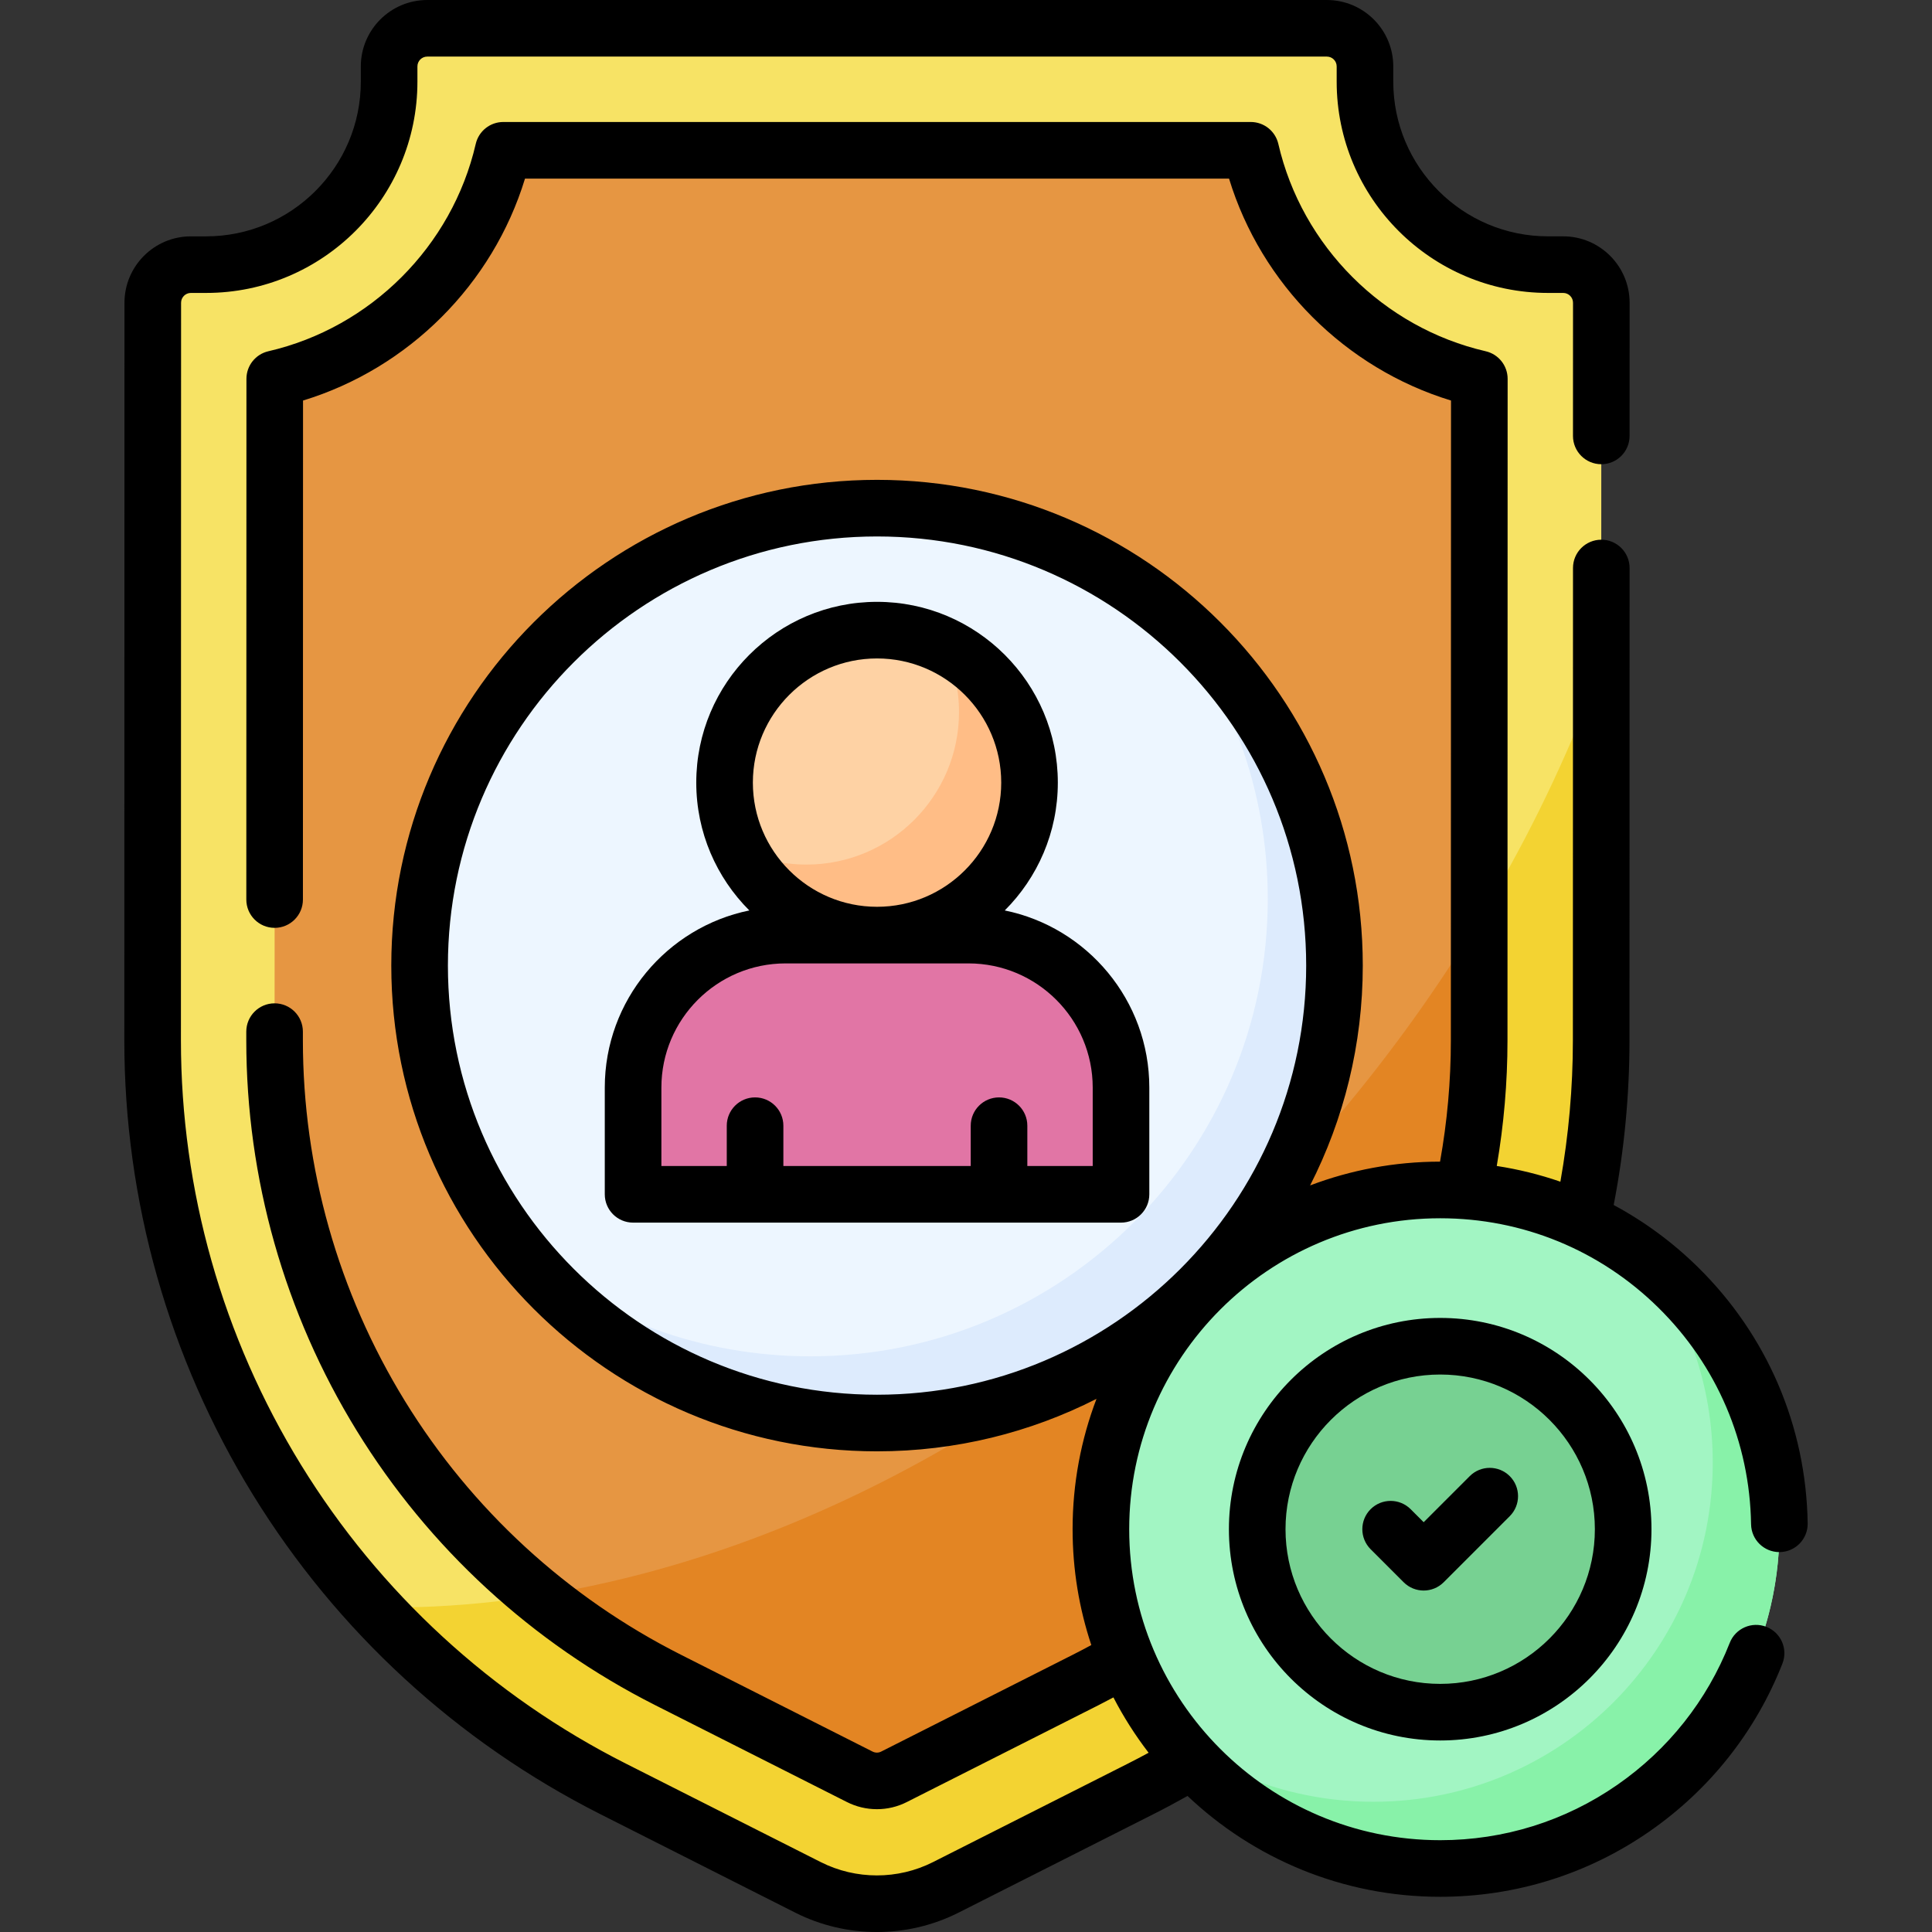 <svg id="Capa_1" enable-background="new 0 0 512 512" height="512" viewBox="0 0 512 512" width="512" xmlns="http://www.w3.org/2000/svg"><rect x="0" y="0" width="512" height="512" fill="#333333" stroke="none"/><g><g><path d="m250.61 500.186 51.697-26.121c74.835-37.811 122.021-114.52 122.021-198.365l.039-195.463c0-5.579-4.523-10.102-10.102-10.102h-4.041c-26.781 0-48.491-21.71-48.491-48.49v-4.041c0-5.579-4.523-10.102-10.102-10.102h-119.205-119.206c-5.579 0-10.102 4.523-10.102 10.102v4.041c0 26.781-21.71 48.49-48.49 48.49h-4.041c-5.579 0-10.102 4.523-10.102 10.102l-.04 195.463c0 83.845 47.186 160.554 122.021 198.365l51.697 26.121c11.459 5.789 24.988 5.789 36.447 0z" fill="#f7e365"/></g><g><path d="m355.321 294.923c-72.277 86.231-170.036 132.784-256.387 131.033 17.811 19.417 39.209 35.82 63.532 48.109l51.697 26.121c11.459 5.79 24.987 5.79 36.446 0l51.697-26.121c74.835-37.811 122.021-114.52 122.021-198.365l.02-99.354c-14.82 40.879-37.877 81.415-69.026 118.577z" fill="#f3d332"/></g><g><path d="m177.045 445.212c-31.377-15.854-57.698-40.06-76.118-70.004s-28.155-64.354-28.155-99.508l.039-175.302c29.99-6.922 53.649-30.581 60.571-60.571h198.088c6.922 29.99 30.581 53.649 60.571 60.571l-.04 175.302c0 35.154-9.736 69.564-28.155 99.508s-44.74 54.15-76.117 70.004l-50.786 25.661c-2.865 1.447-6.247 1.447-9.112 0z" fill="#e69642"/></g><g><path d="m355.321 294.923c-60.289 71.928-138.305 116.24-212.643 127.948 10.57 8.619 22.073 16.129 34.367 22.34l50.786 25.661c2.865 1.448 6.247 1.448 9.112 0l50.786-25.661c31.377-15.854 57.698-40.06 76.117-70.004 18.419-29.943 28.155-64.353 28.155-99.507l.007-32.016c-10.628 17.567-22.855 34.737-36.687 51.239z" fill="#e38523"/></g><g><g><circle cx="232.426" cy="255.893" fill="#edf6ff" r="121.226"/></g><g><path d="m308.847 161.793c16.957 20.854 27.126 47.448 27.126 76.421 0 66.951-54.275 121.226-121.226 121.226-28.973 0-55.567-10.17-76.421-27.126 22.227 27.336 56.121 44.805 94.1 44.805 66.951 0 121.226-54.275 121.226-121.226 0-37.979-17.469-71.873-44.805-94.1z" fill="#ddebfd"/></g><g><g><circle cx="232.426" cy="207.402" fill="#fed2a4" r="40.409"/></g><g><path d="m250.078 171.061c2.603 5.337 4.067 11.326 4.067 17.652 0 22.282-18.127 40.409-40.409 40.409-6.326 0-12.316-1.465-17.652-4.067 6.564 13.459 20.386 22.756 36.341 22.756 22.282 0 40.409-18.127 40.409-40.409 0-15.955-9.296-29.777-22.756-36.341z" fill="#ffbd86"/></g><g><path d="m297.08 316.506h-129.308v-28.286c0-22.317 18.092-40.409 40.409-40.409h48.49c22.317 0 40.409 18.092 40.409 40.409z" fill="#e175a5"/></g></g></g><g><g><g><circle cx="381.666" cy="405.254" fill="#a2f5c3" r="89.909"/></g><g><path d="m435.785 333.456c11.367 15.057 18.111 33.8 18.111 54.119 0 49.656-40.254 89.909-89.909 89.909-20.32 0-39.063-6.744-54.119-18.111 16.411 21.738 42.462 35.79 71.798 35.79 49.656 0 89.909-40.254 89.909-89.909.001-29.335-14.052-55.387-35.79-71.798z" fill="#88f2a9"/></g></g><g><g><circle cx="381.666" cy="405.254" fill="#77d192" r="48.49"/></g></g></g><g><path d="m266.272 241.278c8.684-8.676 14.063-20.659 14.063-33.876 0-26.417-21.492-47.909-47.909-47.909s-47.909 21.491-47.909 47.909c0 13.216 5.38 25.199 14.063 33.876-21.832 4.459-38.308 23.812-38.308 46.942v28.286c0 4.143 3.358 7.5 7.5 7.5h129.308c4.142 0 7.5-3.358 7.5-7.5v-28.286c0-23.13-16.476-42.484-38.308-46.942zm-33.846-66.784c18.146 0 32.908 14.763 32.908 32.908s-14.763 32.908-32.908 32.908c-18.146 0-32.909-14.763-32.909-32.908s14.763-32.908 32.909-32.908zm57.154 134.511h-17.326v-10.683c0-4.143-3.358-7.5-7.5-7.5s-7.5 3.358-7.5 7.5v10.683h-49.653v-10.683c0-4.143-3.358-7.5-7.5-7.5s-7.5 3.358-7.5 7.5v10.683h-17.326v-20.785c0-18.146 14.763-32.909 32.908-32.909h48.49c18.146 0 32.909 14.763 32.909 32.909v20.785z"/><path d="m464.053 403.938c.063 4.103 3.409 7.384 7.497 7.384.04 0 .08 0 .119-.001 4.142-.064 7.448-3.474 7.383-7.616-.398-25.693-10.706-49.784-29.023-67.836-6.734-6.636-14.271-12.173-22.385-16.528 2.777-14.348 4.186-28.998 4.186-43.634l.03-125.178c.001-4.143-3.356-7.501-7.498-7.502-.001 0-.001 0-.002 0-4.141 0-7.499 3.357-7.5 7.498l-.03 125.18c0 12.554-1.125 25.112-3.312 37.456-5.459-1.884-11.097-3.28-16.861-4.167 1.876-10.953 2.841-22.113 2.841-33.287l.04-175.31c.001-3.493-2.41-6.525-5.814-7.31-27.125-6.259-48.694-27.825-54.951-54.942-.785-3.403-3.816-5.814-7.309-5.814h-198.081c-3.493 0-6.523 2.411-7.309 5.814-6.257 27.117-27.826 48.682-54.951 54.942-3.403.785-5.813 3.815-5.814 7.306l-.03 137.998c-.001 4.143 3.357 7.501 7.499 7.502h.001c4.141 0 7.499-3.358 7.5-7.498l.028-132.247c28.004-8.545 50.281-30.82 58.826-58.816h186.577c8.545 27.994 30.823 50.268 58.824 58.815l-.039 169.558c0 10.8-.972 21.582-2.866 32.142-12.119.004-23.725 2.239-34.437 6.305 8.921-17.503 13.958-37.304 13.958-58.26 0-70.98-57.746-128.727-128.726-128.727s-128.727 57.746-128.727 128.727c0 70.979 57.747 128.726 128.727 128.726 20.916 0 40.681-5.018 58.16-13.908-4.088 10.741-6.334 22.383-6.334 34.542 0 10.723 1.746 21.044 4.961 30.701-1.625.883-3.252 1.739-4.874 2.556l-50.81 25.676c-.726.372-1.565.371-2.318-.015l-50.784-25.662c-30.141-15.224-55.425-38.472-73.117-67.227-17.689-28.769-27.04-61.82-27.04-95.577v-2.311c0-4.143-3.358-7.5-7.5-7.5s-7.5 3.358-7.5 7.5v2.311c0 36.533 10.119 72.3 29.264 103.435 19.148 31.123 46.511 56.282 79.13 72.758l50.765 25.652c2.497 1.271 5.235 1.905 7.968 1.904 2.729 0 5.453-.632 7.927-1.895l50.776-25.659c1.321-.666 2.646-1.36 3.97-2.068 2.675 5.176 5.804 10.08 9.328 14.666-1.82.986-3.647 1.95-5.477 2.871l-51.688 26.12c-9.294 4.688-20.397 4.688-29.692.002l-51.693-26.122c-35.478-17.926-65.238-45.297-86.065-79.157-20.826-33.857-31.834-72.763-31.834-112.507l.04-195.473c0-1.434 1.166-2.601 2.6-2.601h4.04c30.875 0 55.993-25.119 55.993-55.993v-4.04c0-1.434 1.167-2.6 2.6-2.6h238.413c1.434 0 2.6 1.166 2.6 2.6v4.04c0 30.875 25.118 55.993 55.993 55.993h4.04c1.434 0 2.6 1.167 2.6 2.599l-.01 35.291c-.001 4.142 3.356 7.501 7.498 7.502h.002c4.141 0 7.499-3.357 7.5-7.498l.01-35.293c0-9.706-7.896-17.602-17.601-17.602h-4.04c-22.603 0-40.992-18.389-40.992-40.993v-4.04c.003-9.7-7.893-17.596-17.598-17.596h-238.413c-9.705 0-17.601 7.896-17.601 17.601v4.04c0 22.604-18.389 40.993-40.993 40.993h-4.04c-9.705 0-17.601 7.896-17.601 17.6l-.04 195.473c0 42.523 11.777 84.145 34.057 120.368 22.282 36.225 54.122 65.509 92.077 84.687l51.701 26.125c6.765 3.409 14.184 5.115 21.604 5.115 7.421 0 14.842-1.706 21.606-5.117l51.687-26.119c3.021-1.523 6.04-3.142 9.029-4.823 17.469 16.556 41.048 26.726 66.958 26.726 19.957 0 39.143-5.996 55.484-17.34 15.959-11.079 28.136-26.457 35.212-44.471 1.514-3.856-.383-8.209-4.239-9.723-3.856-1.519-8.209.383-9.724 4.239-5.986 15.24-16.292 28.254-29.803 37.633-13.817 9.592-30.045 14.662-46.93 14.662-45.443 0-82.414-36.971-82.414-82.414 0-45.438 36.971-82.405 82.414-82.405 21.782 0 42.321 8.419 57.833 23.706 15.496 15.271 24.216 35.65 24.554 57.382zm-345.353-148.045c0-62.709 51.017-113.726 113.726-113.726s113.726 51.017 113.726 113.726-51.017 113.725-113.726 113.725-113.726-51.016-113.726-113.725z"/><path d="m373.837 399.951c-2.93-2.928-7.679-2.929-10.608.001-2.929 2.929-2.928 7.678 0 10.607l8.755 8.754c1.465 1.464 3.384 2.196 5.304 2.196s3.839-.732 5.303-2.196l17.51-17.51c2.929-2.93 2.929-7.678 0-10.608-2.928-2.928-7.678-2.928-10.607 0l-12.207 12.207z"/><path d="m325.675 405.255c0 30.873 25.118 55.99 55.991 55.99s55.991-25.118 55.991-55.99c0-30.874-25.118-55.991-55.991-55.991s-55.991 25.117-55.991 55.991zm96.981 0c0 22.602-18.388 40.99-40.99 40.99s-40.99-18.388-40.99-40.99 18.388-40.991 40.99-40.991 40.99 18.389 40.99 40.991z"/></g></g></svg>